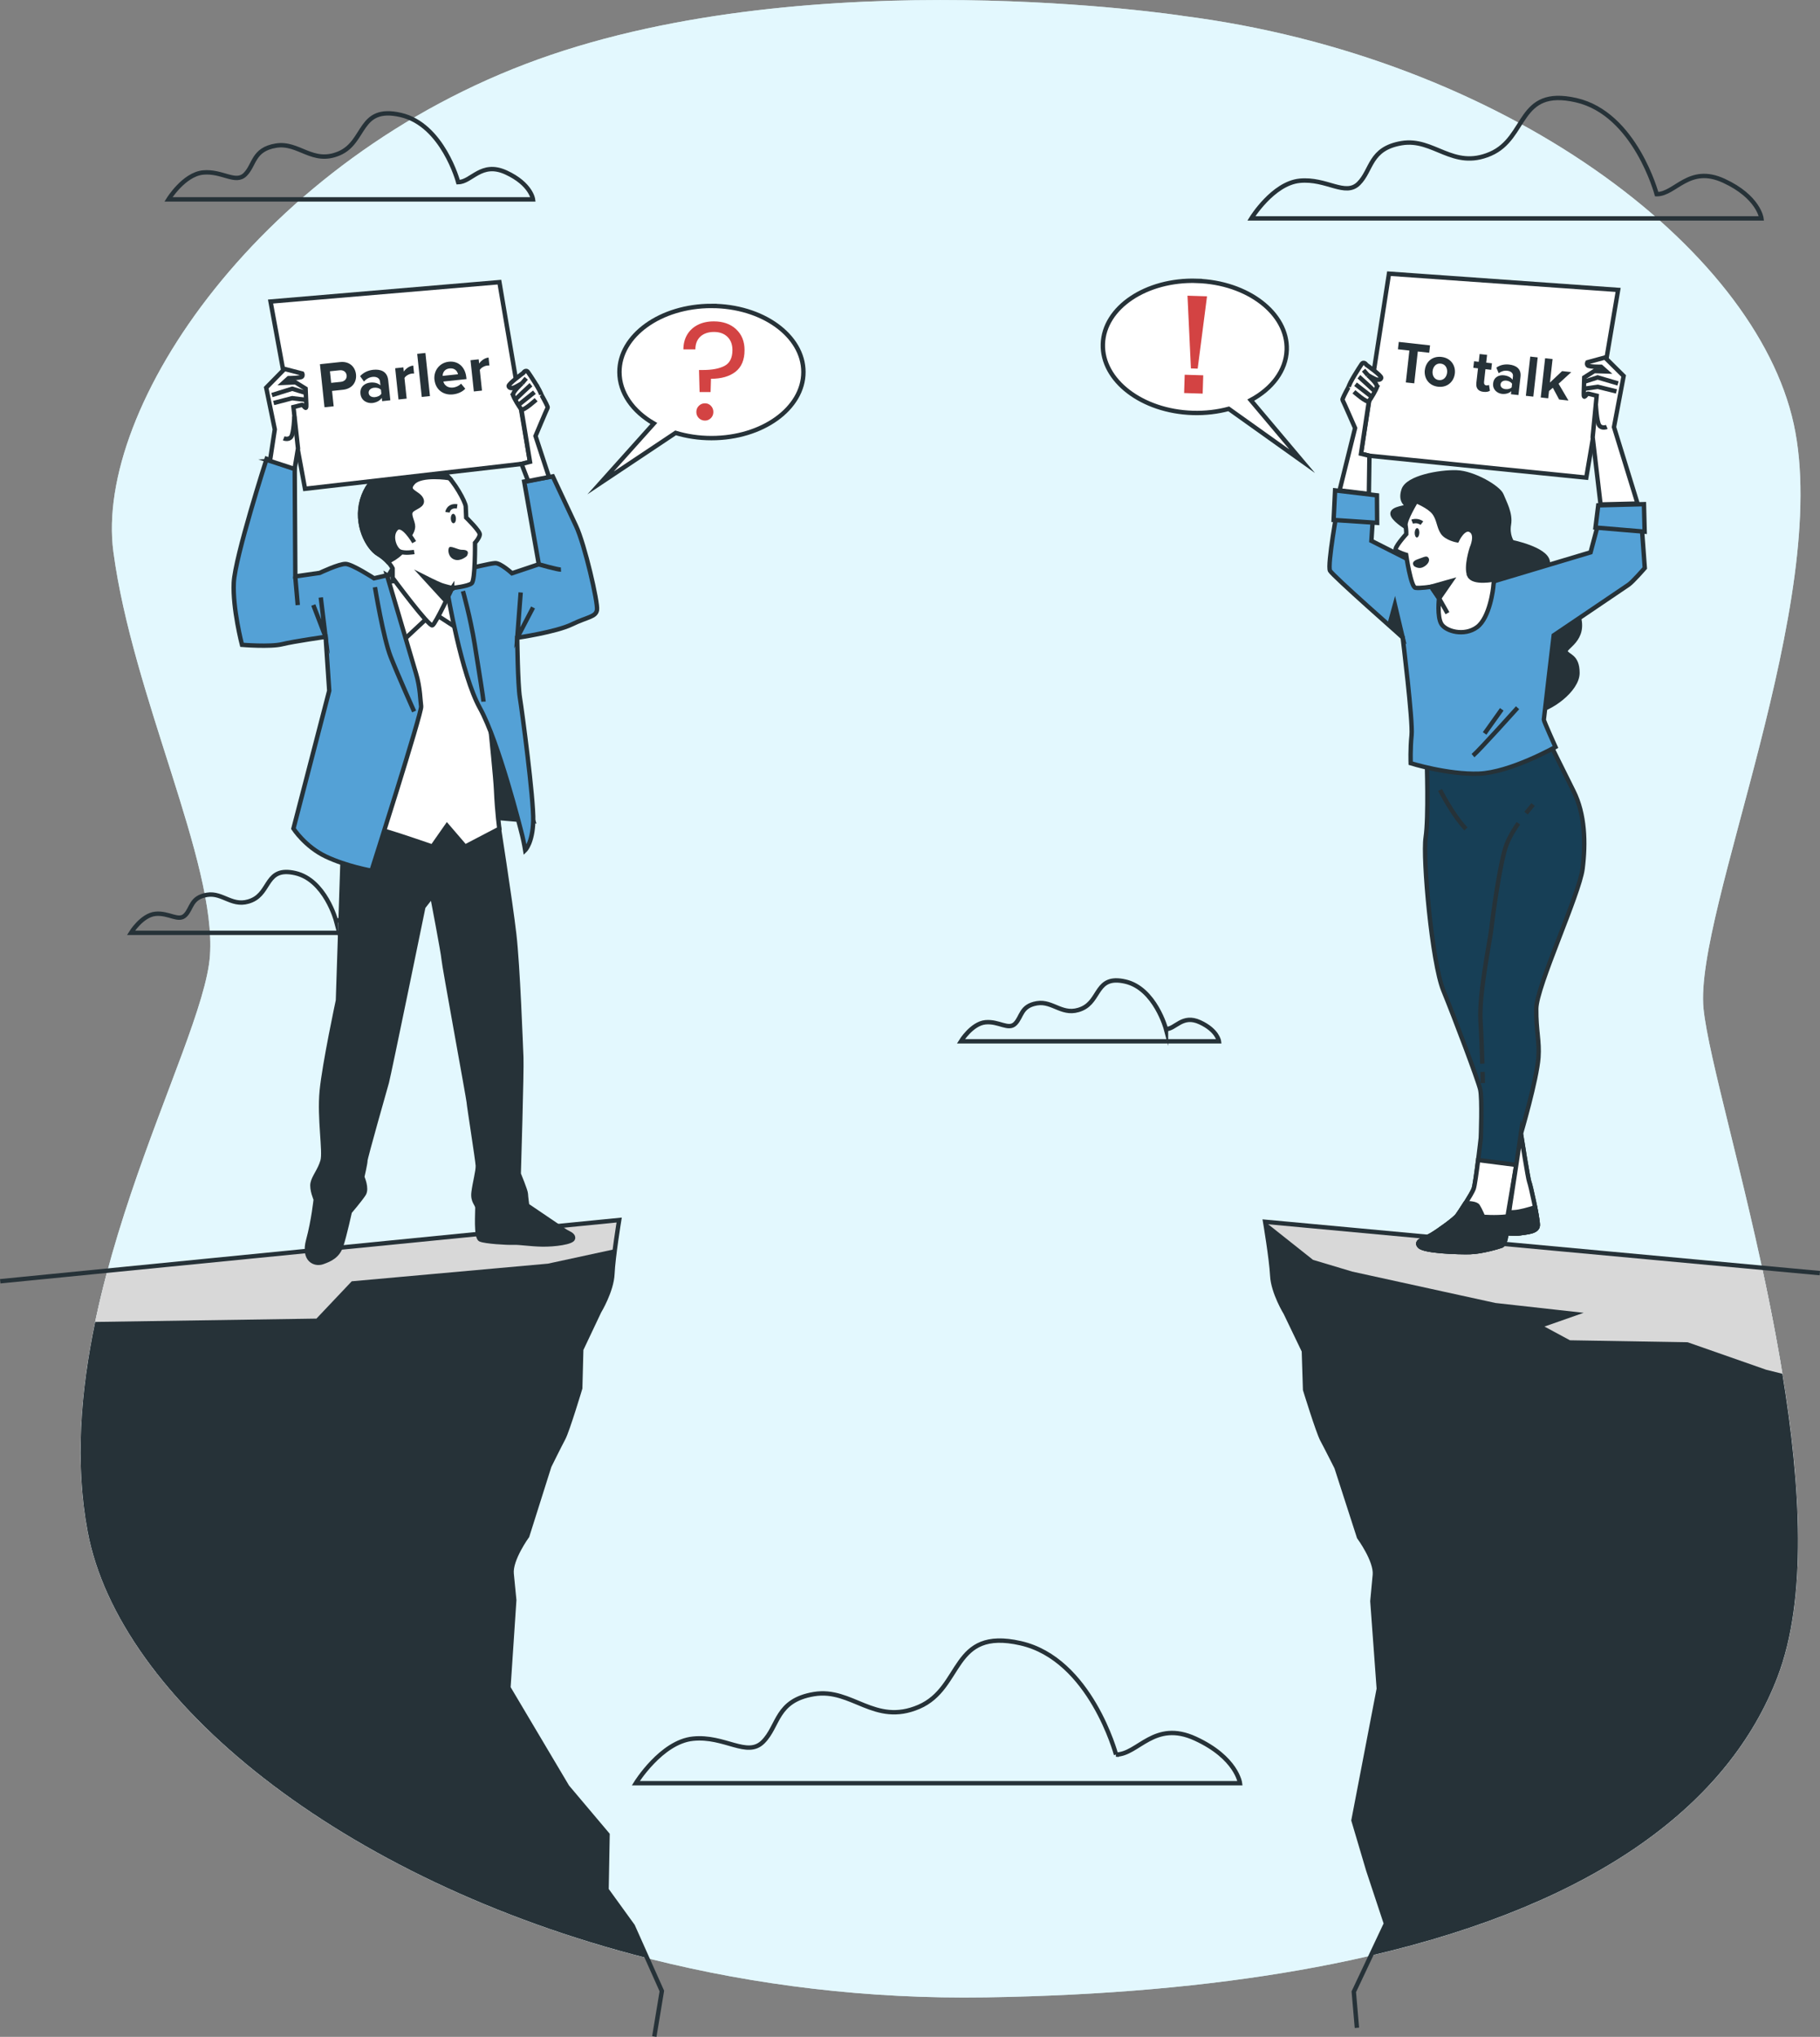 <?xml version="1.0" encoding="UTF-8"?>
<svg xmlns="http://www.w3.org/2000/svg" viewBox="0 0 414.87 464.12">
  <rect x="0" y="0" width="414.87" height="464.12" fill="#808080" stroke="none"/>
  <defs>
    <style>
      .cls-1 {
        fill: #fff;
      }

      .cls-1, .cls-2, .cls-3, .cls-4, .cls-5 {
        stroke: #263238;
        stroke-miterlimit: 10;
      }

      .cls-6 {
        opacity: .7;
      }

      .cls-6, .cls-7 {
        fill: #e3f8fe;
      }

      .cls-2 {
        fill: #54a1d6;
      }

      .cls-8 {
        fill: #d8d8d8;
      }

      .cls-3, .cls-9 {
        fill: #263238;
      }

      .cls-4 {
        fill: #173f56;
      }

      .cls-10 {
        fill: #d34343;
      }

      .cls-5 {
        fill: none;
      }
    </style>
  </defs>
  <g id="Background_Simple" data-name="Background Simple">
    <g>
      <path class="cls-7" d="m269.46,3.59s-83.65-12.78-146.75,9.92C59.61,36.21,21.45,92.84,25.85,125.76c4.4,32.92,23.48,70.64,22.01,91.96-1.47,21.31-37.42,80.09-27.88,131.24,9.54,51.15,96.86,107.87,204.72,106.17,107.86-1.7,164.36-30.86,180.5-73.05,16.14-42.19-14.68-130.28-16.88-152.24-2.2-21.96,29.35-93.12,20.55-133.27-8.81-40.16-66.04-83.62-139.41-92.97Z"></path>
      <path class="cls-6" d="m269.46,3.59s-83.65-12.78-146.75,9.92C59.61,36.21,21.45,92.84,25.85,125.76c4.4,32.92,23.48,70.64,22.01,91.96-1.47,21.31-37.42,80.09-27.88,131.24,9.54,51.15,96.86,107.87,204.72,106.17,107.86-1.7,164.36-30.86,180.5-73.05,16.14-42.19-14.68-130.28-16.88-152.24-2.2-21.96,29.35-93.12,20.55-133.27-8.81-40.16-66.04-83.62-139.41-92.97Z"></path>
    </g>
  </g>
  <g id="Crags">
    <g>
      <path class="cls-8" d="m405.21,382.07c8.93-23.34,3.49-60.72-3.53-93.19l-113.29-10.49s1.42,8.39,1.62,12.26c.19,3.87,3.06,8.54,3.06,8.54l4.15,8.64.28,8.83s2.96,9.63,3.9,11.37c.94,1.74,3.26,6.36,3.26,6.36l5.13,15.88s3.91,5.31,3.61,8.59-.56,6-.56,6l1.46,19.94-5.77,29.99,3.37,11.37,4.03,12.16-3.44,7.28c51.96-12.08,81.7-34.78,92.7-63.52Z"></path>
      <path class="cls-9" d="m293.07,299.19l4.15,8.64.28,8.83s2.96,9.63,3.9,11.37c.94,1.74,3.26,6.36,3.26,6.36l5.13,15.88s3.91,5.31,3.61,8.59c-.3,3.27-.56,6-.56,6l1.46,19.94-5.77,29.99,3.37,11.37,4.03,12.16-3.44,7.28c51.96-12.08,81.7-34.78,92.7-63.52,6.77-17.7,5.28-43.47,1.1-69.05l-3.7-.92-17.89-6.26-26.83-.45-5.81-3.13,8.94-3.13-20.12-2.24-32.64-7.15-8.94-2.68-10.92-8.66s1.42,8.39,1.62,12.26c.19,3.87,3.06,8.54,3.06,8.54Z"></path>
      <path class="cls-5" d="m414.83,290.1l-126.44-11.7s1.42,8.39,1.62,12.26c.19,3.87,3.06,8.54,3.06,8.54l4.15,8.64.28,8.83s2.96,9.63,3.9,11.37c.94,1.74,3.26,6.35,3.26,6.35l5.13,15.88s3.91,5.31,3.61,8.59l-.56,6,1.46,19.94-5.77,29.99,3.37,11.37,4.03,12.16-7.33,15.53.71,8.22"></path>
    </g>
    <g>
      <path class="cls-8" d="m144.22,438.84l-5.98-8.26.23-12.56-9.19-10.89-13.41-22.58,1.33-19.95s-.27-2.73-.59-6,3.55-8.61,3.55-8.61l5.03-15.91s2.3-4.63,3.22-6.38c.93-1.74,3.83-11.39,3.83-11.39l.23-8.83,4.1-8.66s2.84-4.69,3.01-8.56,1.54-12.27,1.54-12.27l-116.63,11.53c-5.17,19.25-8.17,39.89-4.52,59.42,7.12,38.17,57.56,79.44,127.52,97.22l-3.28-7.33Z"></path>
      <path class="cls-5" d="m.05,291.95l141.09-13.95s-1.37,8.39-1.54,12.27-3.01,8.56-3.01,8.56l-4.1,8.66-.23,8.83s-2.9,9.65-3.83,11.39c-.93,1.74-3.22,6.38-3.22,6.38l-5.03,15.91s-3.88,5.34-3.55,8.61.59,6,.59,6l-1.33,19.95,13.41,22.58,9.19,10.89-.23,12.56,5.98,8.26,6.63,14.83-1.72,10.37"></path>
      <path class="cls-9" d="m147.5,446.17l-3.28-7.33-5.98-8.26.23-12.56-9.19-10.89-13.41-22.58,1.33-19.95s-.27-2.73-.59-6c-.32-3.27,3.55-8.61,3.55-8.61l5.03-15.91s2.3-4.63,3.22-6.38c.93-1.74,3.83-11.39,3.83-11.39l.23-8.83,4.1-8.66s2.84-4.69,3.01-8.56c.06-1.46.3-3.57.57-5.62l-15.25,3.3-44.72,4.02-8.05,8.5-50.43.76c-3.3,15.76-4.64,32.1-1.72,47.73,7.12,38.17,57.56,79.44,127.52,97.22Z"></path>
    </g>
  </g>
  <g id="Clouds">
    <path class="cls-5" d="m265.79,234.5s-2.48-9.29-9.29-10.84c-6.81-1.55-5.57,4.33-9.91,6.19-4.33,1.86-6.5-1.86-10.22-1.24-3.71.62-3.41,3.1-4.95,4.64-1.55,1.55-3.72-.62-6.81-.31-3.1.31-5.57,4.33-5.57,4.33h58.82s-.31-2.48-4.33-4.33c-4.02-1.86-5.57,1.55-7.74,1.55Z"></path>
    <path class="cls-5" d="m254.4,399.8s-5.8-21.75-21.75-25.37c-15.95-3.62-13.05,10.15-23.2,14.5-10.15,4.35-15.22-4.35-23.92-2.9-8.7,1.45-7.97,7.25-11.6,10.87s-8.7-1.45-15.95-.72c-7.25.72-13.05,10.15-13.05,10.15h137.73s-.72-5.8-10.15-10.15c-9.42-4.35-13.05,3.62-18.12,3.62Z"></path>
    <path class="cls-5" d="m76.6,209.79s-2.48-9.29-9.29-10.84c-6.81-1.55-5.57,4.33-9.91,6.19-4.33,1.86-6.5-1.86-10.22-1.24s-3.41,3.1-4.95,4.64-3.72-.62-6.81-.31c-3.1.31-5.57,4.33-5.57,4.33h58.82s-.31-2.48-4.33-4.33c-4.02-1.86-5.57,1.55-7.74,1.55Z"></path>
    <path class="cls-5" d="m104.44,41.5s-3.5-13.12-13.12-15.31c-9.62-2.19-7.87,6.12-14,8.75-6.12,2.62-9.19-2.62-14.43-1.75-5.25.87-4.81,4.37-7,6.56s-5.25-.87-9.62-.44c-4.37.44-7.87,6.12-7.87,6.12h83.1s-.44-3.5-6.12-6.12c-5.69-2.62-7.87,2.19-10.93,2.19Z"></path>
    <path class="cls-5" d="m377.64,44.25s-4.9-18.36-18.36-21.42c-13.46-3.06-11.01,8.57-19.58,12.24-8.57,3.67-12.85-3.67-20.19-2.45-7.34,1.22-6.73,6.12-9.79,9.18-3.06,3.06-7.34-1.22-13.46-.61-6.12.61-11.01,8.57-11.01,8.57h116.27s-.61-4.9-8.57-8.57c-7.96-3.67-11.01,3.06-15.3,3.06Z"></path>
  </g>
  <g id="Speech_Bubbles" data-name="Speech Bubbles">
    <g>
      <path class="cls-1" d="m162.17,69.71c-11.58,0-20.97,6.74-20.97,15.06,0,4.74,3.06,8.97,7.84,11.73l-12.14,13.54,17.1-11.4c2.51.76,5.27,1.19,8.17,1.19,11.58,0,20.97-6.74,20.97-15.06s-9.39-15.06-20.97-15.06Z"></path>
      <path class="cls-10" d="m167.78,75.01c1.29,1.18,1.94,2.77,1.94,4.76,0,2.22-.69,3.87-2.06,4.94-1.38,1.07-3.24,1.6-5.59,1.6l-.09,3.02h-2.51l-.13-5.02h.92c2.1,0,3.74-.32,4.92-.95,1.18-.63,1.78-1.83,1.78-3.59,0-1.27-.38-2.28-1.14-3.02-.76-.74-1.79-1.11-3.08-1.11s-2.34.36-3.1,1.06c-.75.71-1.13,1.68-1.13,2.91h-2.73c0-1.27.29-2.39.86-3.35.57-.96,1.38-1.71,2.43-2.24,1.05-.53,2.26-.79,3.64-.79,2.1,0,3.79.59,5.08,1.78Zm-8.48,20.26c-.38-.38-.57-.85-.57-1.4s.19-1.02.57-1.4.85-.57,1.4-.57.98.19,1.35.57.56.85.56,1.4-.18,1.02-.56,1.4-.82.57-1.35.57-1.02-.19-1.4-.57Z"></path>
    </g>
    <g>
      <path class="cls-1" d="m272.82,64c11.58.36,20.75,7.39,20.49,15.7-.15,4.74-3.34,8.87-8.2,11.48l11.72,13.91-16.74-11.93c-2.53.68-5.31,1.02-8.2.93-11.58-.36-20.75-7.39-20.49-15.7.26-8.31,9.85-14.76,21.43-14.4Z"></path>
      <path class="cls-10" d="m269.92,89.56l.13-4.17,4.23.13-.13,4.17-4.23-.13Zm1.55-5.61l-.78-16.57,4.45.14-2.13,16.48-1.54-.05Z"></path>
    </g>
  </g>
  <g id="Character_2" data-name="Character 2">
    <g>
      <polygon class="cls-1" points="368.85 66.06 361.59 108.84 312.16 103.85 310.23 103.38 316.62 62.36 368.85 66.06"></polygon>
      <g>
        <path class="cls-1" d="m373.28,114.74l-5.37-17.42,2.2-11.65-4.25-4.21-4.01,1.1s-.22.4.08.72,3.05.3,3.05.3l1.19,1.06-2.75-.09-2.29,1.46s-.05,1.73-.11,3.56c-.06,1.83.61.02,1.02.13.4.11,1.92.47,1.92.47l-.91,9.45,1.8,15.33,8.44-.21Z"></path>
        <path class="cls-5" d="m363.78,92.31s.19,3.78.77,4.61c.59.83,1.72.36,1.72.36"></path>
        <polyline class="cls-5" points="368.83 87.37 364.18 86 361.3 86.93"></polyline>
        <polyline class="cls-5" points="368.47 89.19 364.22 88.14 361.25 88.56"></polyline>
      </g>
      <path class="cls-1" d="m308.74,85.81s-2.91,5.01-2.71,5.32c.19.31,2.86,6.41,2.86,6.41l-3.53,14.21,6.68.8.12-8.69-1.92-.47,1.8-11.97,1.84-3.31-5.13-2.3Z"></path>
      <g>
        <path class="cls-1" d="m308.63,89.27s2.98,2.64,3.4,2.14c.42-.5,1.71-2.6,1.84-3.31.12-.71-2.06-2.61-2.06-2.61,0,0,1.5.86,1.91.98.4.11,1.02.13,1.13-.37.12-.51-3.37-2.96-3.37-2.96,0,0-.58-.94-1.12-.14-.53.8-2.89,4.4-2.91,5.21"></path>
        <path class="cls-5" d="m313.33,89.11s-3.17-2.95-3.57-3.27"></path>
        <line class="cls-5" x1="312.67" y1="90.41" x2="308.99" y2="87.55"></line>
        <line class="cls-5" x1="311.81" y1="85.49" x2="310.82" y2="84.34"></line>
      </g>
      <g>
        <path class="cls-4" d="m325.24,173.32s.44,12.91-.26,17.52c-.7,4.61,1.42,28.44,4.02,34.83,2.61,6.39,7.92,20.44,8.41,22.56.5,2.12.14,11.07.14,11.07,0,0-1.16,10.34-1.62,11.59-.46,1.25-3.11,5.23-3.69,6.06s-4.32,3.51-5.89,4.44-3.83,1.42-2.74,2.58c1.09,1.16,8.79,1.4,11.46,1.34,2.67-.06,6.49-1.2,7.2-1.46.71-.26,1.19-2.21,1.06-2.63-.13-.42,1.68.05,3.09-.18,1.41-.24,4.08-.29,4.12-1.83.05-1.54-1.67-9.31-1.94-9.88-.26-.57-1.9-11-1.9-11,0,0,3.62-12.31,3.99-17.37.27-3.78-.55-6.06-.5-11.12.05-5.06,9.81-26.01,10.56-31.87.74-5.87.58-12.44-2.06-17.71-2.64-5.27-5.01-10.11-5.01-10.11l-1.91-1.6-26.87,2.67.35,2.11Z"></path>
        <path class="cls-1" d="m343.74,276.6l1.89-11.16-8.66-1.11h-.03c-.36,2.84-.78,5.91-1.02,6.56-.46,1.25-3.11,5.23-3.69,6.06s-4.32,3.51-5.89,4.44c-1.57.93-3.83,1.42-2.74,2.58,1.09,1.16,8.79,1.4,11.46,1.34,2.67-.06,6.49-1.2,7.2-1.46.4-.15.73-.84.91-1.48l.15-1.15s0-.06,0-.08l.42-4.53Z"></path>
        <path class="cls-1" d="m344.22,274.65l-.89,6.48c.17-.26,1.79.12,3.08-.1,1.41-.24,4.08-.29,4.12-1.83.05-1.54-1.67-9.31-1.94-9.88-.26-.57-1.9-11-1.9-11l-1.06,7.12-1.41,9.21Z"></path>
        <path class="cls-3" d="m335.05,285.3c2.67-.06,6.49-1.2,7.2-1.46.08-.03.16-.09.23-.16.01-.01.02-.02.03-.03.07-.07.13-.15.19-.24.02-.03.04-.05.05-.08.05-.08.1-.18.14-.27.03-.06.05-.11.07-.17.02-.04.03-.08.05-.13.05-.13.1-.27.13-.4,0,0,0,0,0,0l.15-1.15s0-.06,0-.08h0l.36-3.94c-2.86.32-5.58.07-5.58.07,0,0-.65-1.56-1.19-2.42-.39-.63-2.03-.69-2.85-.68-.77,1.22-1.55,2.38-1.84,2.78-.59.82-4.32,3.51-5.89,4.44-1.57.93-3.83,1.42-2.74,2.58,1.09,1.16,8.79,1.4,11.46,1.34Z"></path>
        <path class="cls-3" d="m346.41,281.02c1.41-.24,4.08-.29,4.12-1.83.02-.63-.26-2.29-.61-4.08-1.33.43-3.48,1.06-4.77,1.11-.59.02-.95.07-1.17.12l-.66,4.79c.17-.26,1.79.12,3.08-.1Z"></path>
        <path class="cls-5" d="m347.86,185.29c.64-.8,1.21-1.47,1.61-1.97"></path>
        <path class="cls-5" d="m337.9,242.38c-.09-2.88-.22-6.67-.42-9.86-.37-6.04,2.26-18.72,2.47-20.82.21-2.1,1.97-15.43,3.49-19.31.67-1.71,1.67-3.35,2.68-4.8"></path>
        <path class="cls-5" d="m338.01,246.79s-.02-.99-.06-2.54"></path>
        <path class="cls-5" d="m328.26,180s2.77,5.55,5.89,8.88"></path>
      </g>
      <path class="cls-3" d="m320.4,120.05s-3.02-1.87-2.98-3.05c.04-1.18,3.24-1.32,3.36-1.67s-1.75-.88-.83-3.69c.92-2.81,8.17-4.12,12.07-4s9.59,3.49,10.25,5.17c.66,1.68,2.12,4.21,1.69,6.68-.43,2.47.7,4.04.7,4.04,0,0,7.64,1.54,8.14,4.39.5,2.85-.91,6.48-.91,6.48,0,0,6.03.19,7.86,5.8,1.84,5.62-3.3,7.23-2.86,8.31s2.69.91,2.69,4.82c0,3.9-6.3,8.44-9.86,8.8-3.56.36-10.78.37-14.83-6.26-4.05-6.63-.89-13.28-3-17.72-2.11-4.44-2.41-9.89-3.78-11.47-1.37-1.58-7.72-6.63-7.72-6.63Z"></path>
      <g>
        <path class="cls-2" d="m321.58,127.78l-8.97-4.54.46-7.08-8.14-.61s-2.42,13.29-1.75,14.5c.67,1.2,16.56,15.18,16.56,15.18,0,0,2.36,19.12,2.03,22.3s-.2,6.38-.2,6.38c0,0,8.44,2.63,15.54,2.38,7.11-.25,17.46-6.08,17.46-6.08,0,0-2.66-5.88-2.65-6.23s2.25-19.21,2.25-19.21c0,0,16.12-10.87,17.09-11.55.97-.68,3.67-3.79,3.67-3.79l-.78-10.66-9.7.05-1.88,7.04-21.85,6.54-19.14-4.62Z"></path>
        <g>
          <path class="cls-5" d="m345.93,161.27s-8.72,9.71-10.16,10.91"></path>
          <line class="cls-5" x1="342.33" y1="161.63" x2="338.42" y2="167.12"></line>
          <polygon class="cls-3" points="319.73 145.23 317.97 137.8 316.74 142.28 319.73 145.23"></polygon>
        </g>
      </g>
      <g>
        <path class="cls-1" d="m334.95,131.12c-.89-1.92.55-6.25.55-6.25,0,0,1.4-3.03-.23-4.03-1.63-1-3.15,2.27-3.15,2.27,0,0-2.35-.43-3.26-1.76-.91-1.33-.85-3.1-1.99-4.56-1.14-1.45-4.06-2.61-4.06-2.61,0,0-2.62,4.3-2.42,5.49.2,1.19.17,2.02.17,2.02,0,0-2.94,3.22-2.36,3.71.58.49,2.33,1.02,2.33,1.02,0,0,1.07,7.37,2.13,7.52,1.06.15,3.56-.24,3.56-.24l1.81,2.66s-.48,4.13.53,5.81c1.01,1.69,5.23,2.88,8.14.73,2.91-2.16,3.71-8.88,3.72-9.47.02-.59.28-1.41.28-1.41,0,0-4.88,1.03-5.77-.89Z"></path>
        <path class="cls-9" d="m322.33,128.99s.92.71,1.91.31c.99-.4,1.81-1.38,1.42-2.11-.39-.73-1.07-.23-2.32.18-1.26.41-1.51.95-1.01,1.62Z"></path>
        <path class="cls-9" d="m323.54,121.42c-.02.59-.27,1.06-.56,1.05-.29,0-.52-.49-.5-1.08.02-.59.27-1.06.56-1.05.29,0,.52.49.5,1.08Z"></path>
        <path class="cls-5" d="m321.9,118.87s1.17-.47,2.22.34"></path>
        <polygon class="cls-3" points="326.23 133.69 330.77 132.41 328.04 136.35 326.23 133.69"></polygon>
        <line class="cls-5" x1="328.04" y1="136.35" x2="329.95" y2="139.72"></line>
      </g>
      <polygon class="cls-2" points="364.32 115.15 363.69 120.21 374.9 121.15 374.74 114.88 364.32 115.15"></polygon>
      <polygon class="cls-2" points="304.33 111.74 304 118.48 313.92 119.14 313.88 112.87 304.33 111.74"></polygon>
    </g>
  </g>
  <g id="Character_1" data-name="Character 1">
    <g>
      <polygon class="cls-3" points="121.56 187.08 113.36 186.38 103.79 162.32 113.35 164.54 121.56 187.08"></polygon>
      <path class="cls-3" d="m113.36,186.38s2.99,19.04,3.85,26.46,1.49,25.33,1.62,28.16c.13,2.84-.59,26.48-.59,26.48,0,0,1.59,3.84,1.62,4.54.03.71.3,2.65.3,2.65,0,0,7.88,5.33,8.61,5.83.73.5,1.99.8,1.85,1.69-.14.89-4.2,1.43-7.04,1.38-2.84-.05-5.17-.48-6.59-.41-1.42.06-6.4-.24-7.49-.73s-.64-6.36-.68-7.25c-.04-.89-1.13-1.37-.87-3.51.26-2.14,1.03-4.84.97-6.08s-2.04-13.76-2.07-14.47c-.03-.71-5.67-31.35-5.73-32.59-.06-1.24-2.6-14.44-2.6-14.44l-2.02,2.58s-7.87,38.35-8.33,39.97c-.46,1.62-4.91,17.27-4.88,17.8.02.53-.72,3.76-.72,3.76,0,0,1.18,2.61.35,3.89-.83,1.28-3.19,4.05-3.19,4.05,0,0-1.18,5.38-1.96,7.72-.78,2.34-2.52,3.13-4.27,3.74-1.75.61-4.46-.51-3.24-5s1.71-9.31,1.71-9.31c0,0-.99-2.26-.7-3.7.29-1.43,1.64-2.92,2.26-5.07.61-2.16-.79-9.73-.18-15.97.61-6.24,3.69-20.59,3.69-20.59l1.2-36.63.31-4.99,23.27-3.89,11.54,3.92Z"></path>
      <path class="cls-1" d="m109.54,144.64s3.3,30.04,3.54,35.36.75,8.84.75,8.84l-7.81,4.08-4.12-4.79-3.34,4.77s-7.76-2.67-9.91-3.28c-2.16-.61-4.52-1.75-4.52-1.75,0,0,3.76-23.08,3.7-24.32-.06-1.24-5.26-30.13-5.26-30.13l14.05-1.98,11.29,4.75,1.62,8.45Z"></path>
      <polygon class="cls-5" points="97.28 140.93 92.03 145.82 87.99 132.05 89.51 129.52 103.08 133.99 104.5 143.35 99.15 139.89 97.28 140.93"></polygon>
      <g>
        <path class="cls-2" d="m101.99,134.86s3.16,18.86,7.4,26.48c4.25,7.62,9.22,27.29,9.65,29.04.43,1.76.68,3.34.68,3.34,0,0,1.7-1.67,1.83-6.65.13-4.98-2.55-25.1-3.04-28.1-.49-3-.61-13.65-.61-13.65,0,0,8.82-1.28,12.47-3.05,3.65-1.76,5.43-1.66,5.71-3.28.28-1.61-2.8-14.97-4.77-19.14-1.96-4.17-5.3-11.3-5.3-11.3l-6.52,1.18,3.33,18.85-6.12,2.05s-2.59-2.37-3.83-2.31-5.28,1.12-6.86,1.37c-1.59.25-4.94.75-4.94.75l.91,4.4Z"></path>
        <polyline class="cls-5" points="118.69 135 117.91 145.33 121.51 138.42"></polyline>
        <path class="cls-5" d="m110.22,159.88c-.03-.71-1.02-6.88-2.01-13.05-.99-6.17-2.68-12.13-2.68-12.13"></path>
        <path class="cls-5" d="m122.84,128.6s4.32,1.23,5.03,1.19"></path>
      </g>
      <g>
        <path class="cls-1" d="m88.5,107.21s-4.34,1.17-5.95,6.71,1.27,10.88,3.68,12.33c2.41,1.45,3.27,3.27,3.27,3.27v2.15s8.31,11.24,9.08,10.82c.76-.42,4.5-8.5,4.5-8.5,0,0,3.6-.36,4.44-1.08.85-.72.76-9.21.76-9.21,0,0,1.02-1.12,1.09-1.9s-3.1-3.86-3.1-3.86c0,0-.07-1.46-.11-2.53-.05-1.07-2.7-5.83-4.52-7.22-1.82-1.38-8.54-3.13-13.13-.97Z"></path>
        <path class="cls-3" d="m102.35,108.93l.06-.02c-.27-.29-.53-.55-.78-.73-1.82-1.38-8.54-3.13-13.13-.97,0,0-4.34,1.17-5.95,6.71-1.61,5.54,1.27,10.88,3.68,12.33.94.57,1.64,1.19,2.15,1.74,1.78-.83,4.57-2.6,4.7-5.66,0,0,1.02-1.12,1.07-2.29.04-1.17-1.1-2.68-.45-3.59.64-.91,3.07-1.21,2.32-2.74s-3.69-1.69-1.83-3.73c1.86-2.04,8.15-1.05,8.15-1.05Z"></path>
        <path class="cls-1" d="m94.41,123.54s-2.65-4.66-4.14-3.04c-1.49,1.63-.28,4.6.82,5.14,1.1.54,3.33.14,3.33.14"></path>
        <path class="cls-9" d="m103.93,118.13c.03.59-.21,1.08-.54,1.1s-.61-.45-.63-1.05.21-1.08.54-1.1c.32-.01.61.45.63,1.05Z"></path>
        <path class="cls-5" d="m102,116.73s.22-1.64,2.21-1.34"></path>
        <path class="cls-9" d="m106.4,126.72s-1.39,1.27-2.79.79-1.57-2.09-1.27-2.7c.3-.61,2.05.48,2.92.47s1.88.17,1.14,1.44Z"></path>
        <path class="cls-3" d="m103.08,133.99s-1.48-.32-2.47-.67c-.99-.35-3.99-1.87-3.99-1.87l4.72,5.16,1.74-2.62Z"></path>
      </g>
      <g>
        <path class="cls-2" d="m88.22,131.08s5.65,19.17,6.62,22.41.96,6.11,1.16,7.47c.2,1.36-11.31,37.44-11.31,37.44,0,0-5.65-.98-10.4-3.23-4.75-2.25-7.4-6.37-7.4-6.37l8.16-31.42-.82-12.27s-7.2,1.01-9.91,1.68c-2.71.67-9.16.14-9.16.14,0,0-2.15-8.25-1.87-14.14.28-5.89,7.49-28.24,7.49-28.24l6.4,2.31.14,24.48,5.57-.8s4.42-2.11,5.93-2.04c1.51.07,6.44,3.27,6.44,3.27l2.98-.68Z"></path>
        <path class="cls-5" d="m85.47,133.8s1.89,11.54,3.58,15.84c1.7,4.3,5.35,12.48,5.35,12.48"></path>
        <polyline class="cls-5" points="73.12 136.14 74.21 145.12 71.42 137.86"></polyline>
        <line class="cls-5" x1="67.3" y1="131.34" x2="67.87" y2="137.88"></line>
      </g>
      <polygon class="cls-1" points="61.67 68.71 69.53 111.38 118.89 105.71 120.8 105.22 113.84 64.29 61.67 68.71"></polygon>
      <g>
        <path class="cls-1" d="m61.54,105.03l1.1-7.19-1.96-9.5,4.19-4.27,4.02,1.04s.22.4-.07.72c-.29.32-3.04.34-3.04.34l-1.18,1.07,2.75-.12,2.31,1.43s.08,1.73.16,3.56-.61.03-1.01.15c-.4.12-1.92.49-1.92.49l1.04,9.44-.78,4.67-5.62-1.83Z"></path>
        <path class="cls-5" d="m67.1,94.88s-.14,3.78-.71,4.62c-.57.84-1.72.38-1.72.38"></path>
        <polyline class="cls-5" points="61.99 90.02 66.61 88.58 69.51 89.47"></polyline>
        <polyline class="cls-5" points="62.38 91.83 66.61 90.73 69.58 91.1"></polyline>
      </g>
      <path class="cls-1" d="m122.05,87.62s2.98,4.97,2.79,5.28c-.19.31-2.77,6.45-2.77,6.45l3.07,9.35-4.75.93-1.5-3.91,1.92-.49-1.96-11.95-1.88-3.28,5.09-2.37Z"></path>
      <g>
        <path class="cls-1" d="m122.21,91.08s-2.94,2.68-3.37,2.19c-.43-.49-1.75-2.57-1.88-3.28-.13-.71,2.02-2.64,2.02-2.64,0,0-1.49.88-1.89,1-.4.12-1.01.15-1.14-.36-.12-.5,3.33-3.01,3.33-3.01,0,0,.57-.94,1.11-.15.55.79,2.95,4.35,2.99,5.17"></path>
        <path class="cls-5" d="m117.51,90.99s3.13-3,3.52-3.32"></path>
        <line class="cls-5" x1="118.18" y1="92.28" x2="121.82" y2="89.37"></line>
        <line class="cls-5" x1="118.98" y1="87.35" x2="119.95" y2="86.19"></line>
      </g>
    </g>
    <g>
      <path class="cls-9" d="m73.97,92.81l-1.04-9.82,4.59-.49c2.13-.23,3.45,1.09,3.63,2.81s-.84,3.28-2.96,3.5l-2.5.27.37,3.5-2.09.22Zm5.05-7.27c-.09-.82-.77-1.26-1.6-1.17l-2.21.23.28,2.64,2.21-.23c.82-.09,1.4-.66,1.32-1.47Z"></path>
      <path class="cls-9" d="m87.11,91.41l-.08-.75c-.42.64-1.23,1.07-2.15,1.17-1.13.12-2.54-.5-2.71-2.09-.18-1.68,1.08-2.44,2.21-2.56.96-.1,1.81.12,2.34.63l-.1-.9c-.08-.72-.75-1.13-1.69-1.03-.75.08-1.43.45-1.96,1.06l-.88-1.23c.79-.87,1.87-1.33,2.99-1.45,1.63-.17,3.19.32,3.41,2.36l.49,4.59-1.88.2Zm-.18-1.71l-.09-.88c-.35-.38-.97-.54-1.57-.47-.74.08-1.3.54-1.23,1.22s.72,1,1.45.92c.6-.06,1.17-.33,1.44-.78Z"></path>
      <path class="cls-9" d="m90.84,91.02l-.76-7.11,1.87-.2.1.96c.45-.67,1.26-1.28,2.15-1.37l.19,1.82c-.14-.02-.3-.01-.52.01-.62.07-1.41.51-1.67,1l.5,4.7-1.87.2Z"></path>
      <path class="cls-9" d="m96.14,90.45l-1.04-9.82,1.87-.2,1.04,9.82-1.87.2Z"></path>
      <path class="cls-9" d="m99.03,86.54c-.22-2.06,1.14-3.89,3.28-4.12s3.73,1.21,3.98,3.52l.05.44-5.28.56c.22.85,1.01,1.5,2.22,1.37.6-.06,1.4-.4,1.81-.89l.97,1.15c-.64.72-1.72,1.18-2.82,1.3-2.16.23-3.95-1.05-4.2-3.34Zm3.45-2.59c-1.16.12-1.58.99-1.58,1.7l3.5-.37c-.13-.67-.69-1.46-1.93-1.33Z"></path>
      <path class="cls-9" d="m108.01,89.19l-.76-7.11,1.87-.2.1.96c.45-.67,1.26-1.28,2.15-1.37l.19,1.82c-.14-.02-.3-.01-.52.01-.62.07-1.41.51-1.67,1l.5,4.7-1.87.2Z"></path>
    </g>
    <g>
      <path class="cls-9" d="m320.46,87.14l.81-7.26-2.61-.29.19-1.68,7.13.79-.19,1.68-2.6-.29-.81,7.26-1.92-.21Z"></path>
      <path class="cls-9" d="m324.79,84.34c.2-1.84,1.66-3.25,3.79-3.01s3.26,1.94,3.05,3.77-1.67,3.26-3.81,3.02-3.24-1.95-3.04-3.79Zm5.08.57c.11-1.01-.38-1.94-1.45-2.06s-1.74.69-1.86,1.69.38,1.96,1.44,2.07,1.76-.69,1.87-1.7Z"></path>
      <path class="cls-9" d="m336.53,87.29l.38-3.36-1.07-.12.17-1.49,1.07.12.2-1.77,1.7.19-.2,1.77,1.31.15-.17,1.49-1.31-.15-.32,2.91c-.05.42.13.75.51.79.26.03.51-.04.61-.13l.22,1.34c-.28.2-.76.34-1.47.26-1.19-.13-1.75-.82-1.62-1.99Z"></path>
      <path class="cls-9" d="m344.42,89.81l.08-.68c-.5.49-1.3.71-2.14.62-1.03-.12-2.16-.95-2-2.39.17-1.53,1.44-1.96,2.47-1.84.87.1,1.59.46,1.96,1.02l.09-.82c.07-.66-.44-1.15-1.3-1.24-.68-.08-1.36.12-1.95.56l-.54-1.27c.87-.62,1.92-.82,2.94-.7,1.49.17,2.78.91,2.57,2.77l-.47,4.18-1.72-.19Zm.17-1.55l.09-.8c-.24-.41-.75-.67-1.3-.73-.67-.07-1.26.23-1.33.84s.44,1.03,1.11,1.1c.55.06,1.11-.07,1.43-.41Z"></path>
      <path class="cls-9" d="m347.82,90.19l1-8.94,1.7.19-1,8.94-1.7-.19Z"></path>
      <path class="cls-9" d="m355.41,91.04l-1.44-2.68-.87.74-.19,1.66-1.7-.19,1-8.94,1.7.19-.6,5.35,2.77-2.61,2.09.23-2.89,2.65,2.25,3.83-2.13-.24Z"></path>
    </g>
  </g>
</svg>
